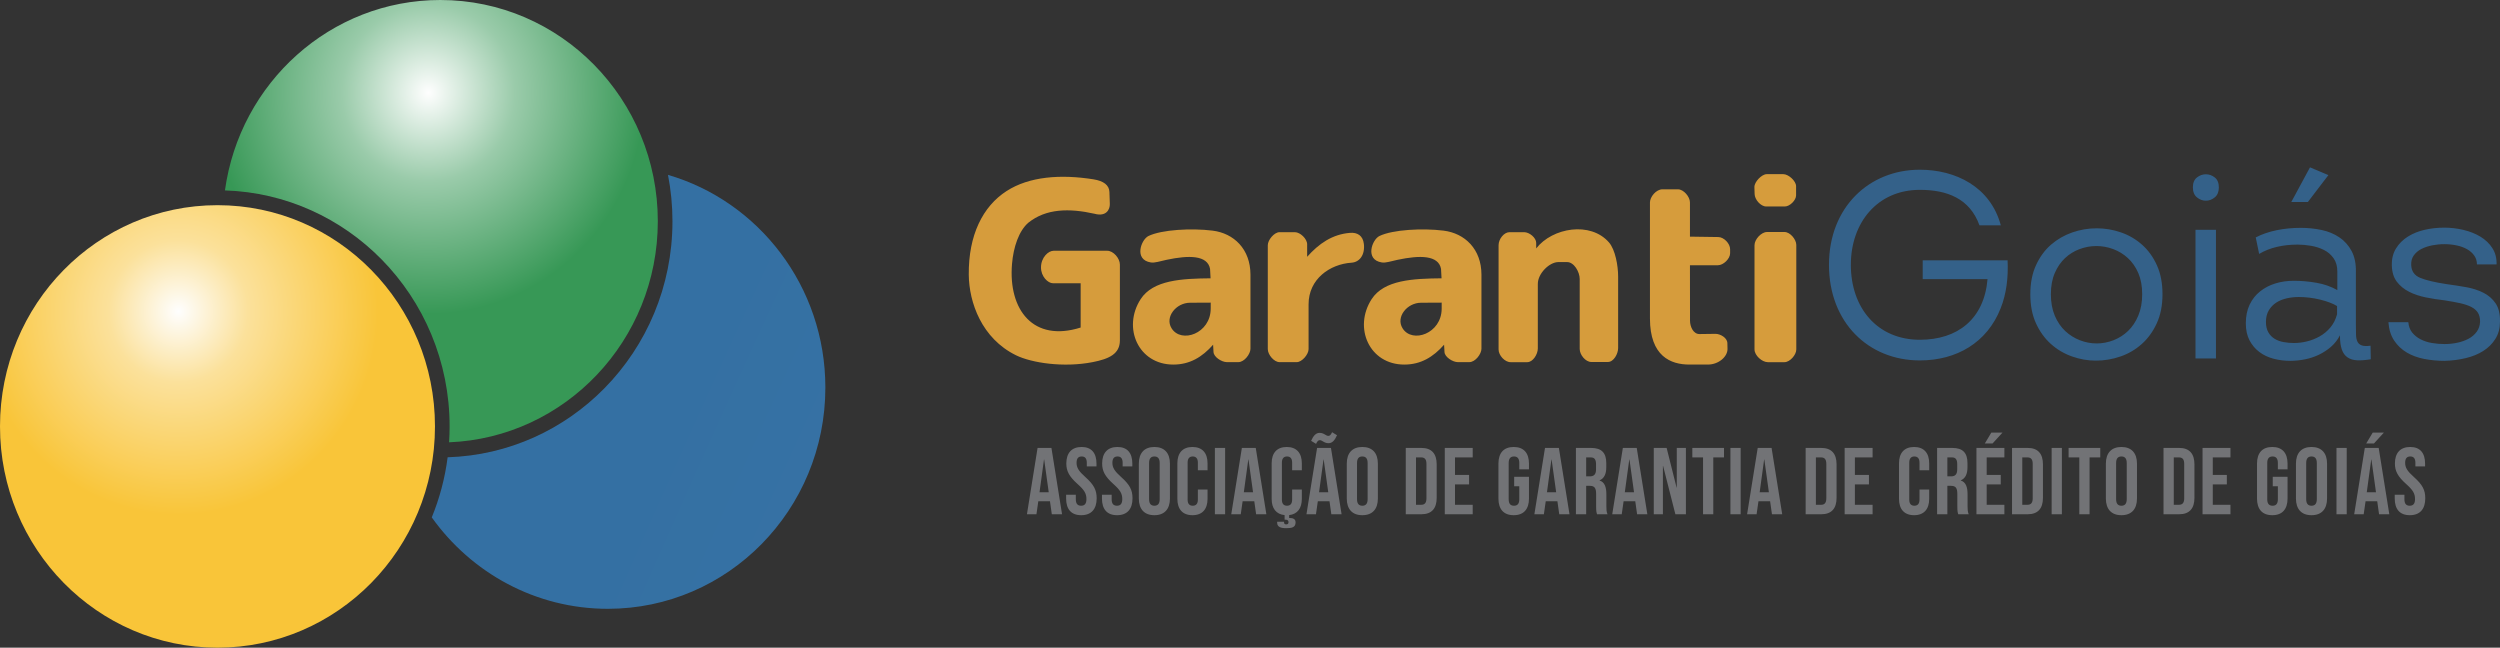 <svg xmlns="http://www.w3.org/2000/svg" width="193" height="50" viewBox="0 0 193 50" fill="none"><rect x="0" y="0" width="193" height="50" fill="#333333" stroke="none"/><path fill-rule="evenodd" clip-rule="evenodd" d="M33.993 0C43.266 0 50.783 7.647 50.783 17.08C50.783 26.283 43.629 33.784 34.67 34.146C34.696 33.741 34.71 33.332 34.71 32.921C34.71 27.887 32.704 23.329 29.461 20.03C26.345 16.86 22.086 14.852 17.366 14.7C18.505 6.394 25.515 0 33.993 0Z" fill="url(#paint0_radial_4750_128)"></path><path fill-rule="evenodd" clip-rule="evenodd" d="M51.568 13.5C58.584 15.548 63.718 22.123 63.718 29.919C63.718 39.352 56.2 47 46.928 47C41.336 47 36.384 44.218 33.332 39.942C33.932 38.482 34.35 36.925 34.558 35.302C39.282 35.153 43.546 33.144 46.665 29.971C49.908 26.672 51.914 22.115 51.914 17.081C51.914 15.855 51.794 14.658 51.568 13.5Z" fill="url(#paint1_radial_4750_128)"></path><path fill-rule="evenodd" clip-rule="evenodd" d="M79.28 39.7H80.013L80.157 38.698H81.056V38.684L81.2 39.7H81.99L81.171 34.58H80.1L79.28 39.7V39.7ZM186.038 39.773C186.814 39.773 187.231 39.305 187.231 38.471C187.231 37.835 187.023 37.425 186.361 36.833C185.843 36.372 185.678 36.102 185.678 35.729C185.678 35.378 185.822 35.239 186.074 35.239C186.325 35.239 186.469 35.378 186.469 35.743V36.007H187.217V35.794C187.217 34.975 186.836 34.507 186.066 34.507C185.297 34.507 184.887 34.975 184.887 35.78C184.887 36.365 185.103 36.782 185.764 37.374C186.282 37.835 186.44 38.106 186.44 38.53C186.44 38.91 186.282 39.042 186.03 39.042C185.779 39.042 185.621 38.91 185.621 38.545V38.194H184.873V38.486C184.873 39.305 185.261 39.773 186.038 39.773ZM182.671 34.237H183.268L184.037 33.395H183.175L182.671 34.237ZM181.744 39.7H182.477L182.621 38.698H183.52V38.684L183.663 39.7H184.454L183.635 34.58H182.563L181.744 39.7V39.7ZM182.714 38.003L183.06 35.473H183.074L183.426 38.003H182.714ZM180.376 39.7H181.167V34.58H180.376V39.7ZM178.448 39.773C179.224 39.773 179.649 39.305 179.649 38.486V35.794C179.649 34.975 179.224 34.507 178.448 34.507C177.672 34.507 177.247 34.975 177.247 35.794V38.486C177.247 39.305 177.672 39.773 178.448 39.773ZM178.448 39.042C178.196 39.042 178.038 38.903 178.038 38.537V35.743C178.038 35.378 178.196 35.239 178.448 35.239C178.7 35.239 178.858 35.378 178.858 35.743V38.537C178.858 38.903 178.7 39.042 178.448 39.042ZM175.42 39.773C176.196 39.773 176.599 39.305 176.599 38.486V36.811H175.456V37.542H175.851V38.545C175.851 38.91 175.693 39.042 175.441 39.042C175.19 39.042 175.031 38.91 175.031 38.545V35.743C175.031 35.378 175.19 35.239 175.441 35.239C175.693 35.239 175.851 35.378 175.851 35.743V36.233H176.599V35.794C176.599 34.975 176.196 34.507 175.42 34.507C174.643 34.507 174.241 34.975 174.241 35.794V38.486C174.241 39.305 174.643 39.773 175.42 39.773ZM170.036 39.7H172.192V38.969H170.826V37.396H171.912V36.665H170.826V35.312H172.192V34.58H170.036V39.7V39.7ZM167.024 39.7H168.232C169.023 39.7 169.411 39.254 169.411 38.435V35.846C169.411 35.026 169.023 34.58 168.232 34.58H167.024V39.7V39.7ZM167.815 38.969V35.312H168.218C168.47 35.312 168.621 35.443 168.621 35.809V38.471C168.621 38.837 168.47 38.969 168.218 38.969H167.815V38.969ZM163.774 39.773C164.55 39.773 164.975 39.305 164.975 38.486V35.794C164.975 34.975 164.55 34.507 163.774 34.507C162.998 34.507 162.573 34.975 162.573 35.794V38.486C162.573 39.305 162.998 39.773 163.774 39.773ZM163.774 39.042C163.522 39.042 163.364 38.903 163.364 38.537V35.743C163.364 35.378 163.522 35.239 163.774 35.239C164.026 35.239 164.184 35.378 164.184 35.743V38.537C164.184 38.903 164.026 39.042 163.774 39.042ZM160.523 39.7H161.314V35.312H162.14V34.58H159.696V35.312H160.523V39.7ZM158.386 39.7H159.177V34.58H158.386V39.7ZM155.329 39.7H156.537C157.328 39.7 157.716 39.254 157.716 38.435V35.846C157.716 35.026 157.328 34.58 156.537 34.58H155.329V39.7V39.7ZM156.12 38.969V35.312H156.522C156.774 35.312 156.925 35.443 156.925 35.809V38.471C156.925 38.837 156.774 38.969 156.522 38.969H156.12V38.969ZM153.228 34.237H153.825L154.594 33.395H153.731L153.228 34.237ZM152.581 39.7H154.738V38.969H153.372V37.396H154.458V36.665H153.372V35.312H154.738V34.58H152.581V39.7V39.7ZM149.545 39.7H150.336V37.506H150.61C150.969 37.506 151.106 37.66 151.106 38.135V39.071C151.106 39.488 151.134 39.569 151.178 39.7H151.983C151.904 39.51 151.896 39.327 151.896 39.078V38.179C151.896 37.601 151.767 37.221 151.372 37.096V37.082C151.724 36.935 151.889 36.599 151.889 36.072V35.758C151.889 34.968 151.537 34.58 150.717 34.58H149.545V39.7ZM150.336 36.775V35.312H150.696C150.976 35.312 151.098 35.473 151.098 35.838V36.233C151.098 36.643 150.919 36.775 150.624 36.775H150.336ZM147.768 39.773C148.53 39.773 148.933 39.305 148.933 38.515V37.791H148.185V38.574C148.185 38.91 148.027 39.042 147.79 39.042C147.552 39.042 147.394 38.91 147.394 38.574V35.714C147.394 35.378 147.552 35.239 147.79 35.239C148.027 35.239 148.185 35.378 148.185 35.714V36.306H148.933V35.765C148.933 34.975 148.53 34.507 147.768 34.507C147.006 34.507 146.603 34.975 146.603 35.765V38.515C146.603 39.305 147.006 39.773 147.768 39.773ZM142.407 39.7H144.564V38.969H143.198V37.396H144.283V36.665H143.198V35.312H144.564V34.58H142.407V39.7V39.7ZM139.396 39.7H140.604C141.395 39.7 141.783 39.254 141.783 38.435V35.846C141.783 35.026 141.395 34.58 140.604 34.58H139.396V39.7V39.7ZM140.187 38.969V35.312H140.589C140.841 35.312 140.992 35.443 140.992 35.809V38.471C140.992 38.837 140.841 38.969 140.589 38.969H140.187V38.969ZM134.876 39.7H135.609L135.753 38.698H136.651V38.684L136.795 39.7H137.586L136.766 34.58H135.695L134.876 39.7V39.7ZM135.846 38.003L136.191 35.473H136.206L136.558 38.003H135.846ZM133.589 39.7H134.379V34.58H133.589V39.7ZM131.475 39.7H132.266V35.312H133.092V34.58H130.648V35.312H131.475V39.7ZM127.671 39.7H128.376V35.963H128.39L129.339 39.7H130.152V34.58H129.447V37.645H129.433L128.664 34.58H127.671V39.7ZM124.465 39.7H125.198L125.342 38.698H126.241V38.684L126.384 39.7H127.175L126.356 34.58H125.284L124.465 39.7V39.7ZM125.435 38.003L125.78 35.473H125.795L126.147 38.003H125.435ZM121.661 39.7H122.452V37.506H122.725C123.084 37.506 123.221 37.66 123.221 38.135V39.071C123.221 39.488 123.25 39.569 123.293 39.7H124.098C124.019 39.51 124.012 39.327 124.012 39.078V38.179C124.012 37.601 123.882 37.221 123.487 37.096V37.082C123.839 36.935 124.005 36.599 124.005 36.072V35.758C124.005 34.968 123.652 34.58 122.833 34.58H121.661V39.7ZM122.452 36.775V35.312H122.811C123.091 35.312 123.214 35.473 123.214 35.838V36.233C123.214 36.643 123.034 36.775 122.739 36.775H122.452ZM118.454 39.7H119.187L119.331 38.698H120.23V38.684L120.374 39.7H121.165L120.345 34.58H119.274L118.454 39.7V39.7ZM119.425 38.003L119.77 35.473H119.784L120.136 38.003H119.425ZM116.858 39.773C117.634 39.773 118.037 39.305 118.037 38.486V36.811H116.894V37.542H117.289V38.545C117.289 38.91 117.131 39.042 116.88 39.042C116.628 39.042 116.47 38.91 116.47 38.545V35.743C116.47 35.378 116.628 35.239 116.88 35.239C117.131 35.239 117.289 35.378 117.289 35.743V36.233H118.037V35.794C118.037 34.975 117.634 34.507 116.858 34.507C116.081 34.507 115.679 34.975 115.679 35.794V38.486C115.679 39.305 116.081 39.773 116.858 39.773ZM111.537 39.7H113.693V38.969H112.327V37.396H113.413V36.665H112.327V35.312H113.693V34.58H111.537V39.7V39.7ZM108.525 39.7H109.733C110.524 39.7 110.912 39.254 110.912 38.435V35.846C110.912 35.026 110.524 34.58 109.733 34.58H108.525V39.7V39.7ZM109.316 38.969V35.312H109.719C109.971 35.312 110.122 35.443 110.122 35.809V38.471C110.122 38.837 109.971 38.969 109.719 38.969H109.316V38.969ZM105.171 39.773C105.948 39.773 106.372 39.305 106.372 38.486V35.794C106.372 34.975 105.948 34.507 105.171 34.507C104.395 34.507 103.971 34.975 103.971 35.794V38.486C103.971 39.305 104.395 39.773 105.171 39.773ZM105.171 39.042C104.92 39.042 104.762 38.903 104.762 38.537V35.743C104.762 35.378 104.92 35.239 105.171 35.239C105.423 35.239 105.581 35.378 105.581 35.743V38.537C105.581 38.903 105.423 39.042 105.171 39.042ZM101.6 34.266C101.693 34.061 101.772 33.981 101.887 33.981C101.974 33.981 102.045 34.025 102.132 34.076C102.24 34.142 102.369 34.215 102.563 34.215C102.836 34.215 103.038 34.01 103.217 33.6L102.836 33.366C102.743 33.571 102.664 33.651 102.549 33.651C102.462 33.651 102.391 33.608 102.304 33.556C102.196 33.491 102.067 33.417 101.873 33.417C101.6 33.417 101.398 33.622 101.219 34.032L101.6 34.266H101.6ZM100.859 39.7H101.592L101.736 38.698H102.635V38.684L102.779 39.7H103.57L102.75 34.58H101.679L100.859 39.7V39.7ZM101.83 38.003L102.175 35.473H102.189L102.541 38.003H101.83ZM100.501 36.306V35.765C100.501 34.975 100.098 34.507 99.336 34.507C98.574 34.507 98.172 34.975 98.172 35.765V38.515C98.172 39.247 98.517 39.7 99.171 39.766V40.117H99.207C99.387 40.117 99.473 40.168 99.473 40.307C99.473 40.432 99.415 40.483 99.286 40.483C99.207 40.483 99.128 40.446 99.128 40.337V40.278H98.596V40.351C98.596 40.688 98.891 40.775 99.286 40.775C99.717 40.775 100.019 40.724 100.019 40.329C100.019 40.073 99.84 39.986 99.523 39.986V39.766C100.163 39.693 100.501 39.239 100.501 38.515V37.791H99.753V38.574C99.753 38.91 99.595 39.042 99.358 39.042C99.121 39.042 98.962 38.91 98.962 38.574V35.714C98.962 35.378 99.121 35.239 99.358 35.239C99.595 35.239 99.753 35.378 99.753 35.714V36.306H100.501L100.501 36.306ZM95.053 39.7H95.786L95.93 38.698H96.829V38.684L96.972 39.7H97.763L96.944 34.58H95.872L95.053 39.7V39.7ZM96.023 38.003L96.368 35.473H96.383L96.735 38.003H96.023ZM93.789 39.7H94.58V34.58H93.789V39.7ZM92.058 39.773C92.82 39.773 93.222 39.305 93.222 38.515V37.791H92.475V38.574C92.475 38.91 92.316 39.042 92.079 39.042C91.842 39.042 91.684 38.91 91.684 38.574V35.714C91.684 35.378 91.842 35.239 92.079 35.239C92.316 35.239 92.475 35.378 92.475 35.714V36.306H93.222V35.765C93.222 34.975 92.82 34.507 92.058 34.507C91.295 34.507 90.893 34.975 90.893 35.765V38.515C90.893 39.305 91.295 39.773 92.058 39.773ZM89.118 39.773C89.895 39.773 90.319 39.305 90.319 38.486V35.794C90.319 34.975 89.895 34.507 89.118 34.507C88.342 34.507 87.918 34.975 87.918 35.794V38.486C87.918 39.305 88.342 39.773 89.118 39.773ZM89.118 39.042C88.867 39.042 88.709 38.903 88.709 38.537V35.743C88.709 35.378 88.867 35.239 89.118 35.239C89.37 35.239 89.528 35.378 89.528 35.743V38.537C89.528 38.903 89.37 39.042 89.118 39.042ZM86.237 39.773C87.013 39.773 87.43 39.305 87.43 38.471C87.43 37.835 87.222 37.425 86.56 36.833C86.043 36.372 85.877 36.102 85.877 35.729C85.877 35.378 86.021 35.239 86.273 35.239C86.524 35.239 86.668 35.378 86.668 35.743V36.007H87.416V35.794C87.416 34.975 87.035 34.507 86.265 34.507C85.496 34.507 85.086 34.975 85.086 35.78C85.086 36.365 85.302 36.782 85.963 37.374C86.481 37.835 86.639 38.106 86.639 38.53C86.639 38.91 86.481 39.042 86.23 39.042C85.978 39.042 85.82 38.91 85.82 38.545V38.194H85.072V38.486C85.072 39.305 85.46 39.773 86.237 39.773ZM83.47 39.773C84.246 39.773 84.663 39.305 84.663 38.471C84.663 37.835 84.455 37.425 83.794 36.833C83.276 36.372 83.111 36.102 83.111 35.729C83.111 35.378 83.254 35.239 83.506 35.239C83.758 35.239 83.901 35.378 83.901 35.743V36.007H84.649V35.794C84.649 34.975 84.268 34.507 83.499 34.507C82.73 34.507 82.32 34.975 82.32 35.78C82.32 36.365 82.535 36.782 83.197 37.374C83.715 37.835 83.873 38.106 83.873 38.53C83.873 38.91 83.715 39.042 83.463 39.042C83.211 39.042 83.053 38.91 83.053 38.545V38.194H82.305V38.486C82.305 39.305 82.694 39.773 83.47 39.773ZM80.251 38.003L80.596 35.473H80.61L80.962 38.003H80.251Z" fill="#727376"></path><path fill-rule="evenodd" clip-rule="evenodd" d="M185.923 24.875C185.95 25.19 186.047 25.454 186.216 25.667C186.384 25.879 186.6 26.054 186.863 26.191C187.126 26.328 187.419 26.424 187.742 26.479C188.066 26.534 188.389 26.561 188.713 26.561C189.05 26.561 189.38 26.527 189.703 26.459C190.027 26.39 190.317 26.287 190.573 26.15C190.829 26.013 191.038 25.835 191.199 25.615C191.361 25.396 191.449 25.136 191.462 24.834C191.462 24.546 191.405 24.313 191.29 24.134C191.176 23.956 191.004 23.809 190.775 23.692C190.546 23.576 190.259 23.48 189.916 23.404C189.572 23.329 189.178 23.257 188.733 23.188C188.248 23.134 187.766 23.058 187.287 22.962C186.809 22.866 186.378 22.722 185.993 22.53C185.609 22.338 185.293 22.081 185.043 21.759C184.794 21.437 184.663 21.015 184.649 20.494C184.636 19.987 184.743 19.548 184.972 19.178C185.202 18.808 185.508 18.503 185.892 18.263C186.277 18.023 186.711 17.848 187.196 17.738C187.682 17.628 188.18 17.574 188.692 17.574C189.191 17.574 189.687 17.632 190.179 17.748C190.67 17.865 191.109 18.04 191.493 18.273C191.877 18.506 192.183 18.801 192.413 19.157C192.642 19.514 192.749 19.932 192.736 20.412H191.22C191.22 20.151 191.149 19.922 191.007 19.723C190.866 19.524 190.677 19.36 190.441 19.229C190.205 19.099 189.936 19.003 189.633 18.941C189.329 18.88 189.016 18.849 188.693 18.849C188.383 18.849 188.073 18.88 187.763 18.941C187.453 19.003 187.176 19.096 186.934 19.219C186.691 19.342 186.496 19.507 186.347 19.713C186.199 19.918 186.132 20.165 186.145 20.453C186.159 20.933 186.391 21.265 186.843 21.451C187.294 21.636 187.971 21.797 188.874 21.934C189.387 22.002 189.892 22.081 190.391 22.17C190.889 22.259 191.334 22.403 191.725 22.602C192.116 22.801 192.429 23.075 192.665 23.425C192.901 23.775 193.012 24.244 192.999 24.834C192.999 25.341 192.881 25.783 192.645 26.16C192.409 26.537 192.096 26.849 191.705 27.096C191.314 27.343 190.859 27.528 190.34 27.651C189.821 27.775 189.279 27.843 188.713 27.857C188.187 27.857 187.672 27.809 187.166 27.713C186.661 27.617 186.209 27.453 185.812 27.22C185.414 26.986 185.087 26.678 184.831 26.294C184.575 25.91 184.427 25.437 184.386 24.875H185.923L185.923 24.875ZM176.888 15.594H178.167L179.753 13.518L178.332 12.919L176.888 15.594ZM141.197 20.443C141.197 24.881 144.232 27.825 148.212 27.825C151.046 27.825 153.398 26.455 154.443 23.817C154.905 22.672 155.046 21.404 154.986 20.096H148.433V21.547H153.438C153.176 24.656 151.106 26.23 148.212 26.23C144.935 26.23 142.885 23.776 142.885 20.443C142.885 17.192 144.935 14.656 148.212 14.656C150.322 14.656 152.071 15.331 152.815 17.396H154.463C153.659 14.411 150.965 13.102 148.212 13.102C144.292 13.102 141.197 16.006 141.197 20.443V20.443ZM166.944 22.713C166.944 23.571 166.797 24.32 166.502 24.96C166.208 25.6 165.819 26.135 165.337 26.564C164.855 26.993 164.306 27.313 163.69 27.524C163.074 27.735 162.445 27.841 161.802 27.841C161.173 27.841 160.554 27.732 159.945 27.514C159.335 27.296 158.793 26.973 158.318 26.544C157.842 26.115 157.461 25.583 157.173 24.95C156.885 24.317 156.741 23.571 156.741 22.713C156.741 21.855 156.888 21.105 157.183 20.465C157.478 19.825 157.866 19.297 158.348 18.882C158.83 18.466 159.376 18.153 159.985 17.942C160.594 17.731 161.22 17.625 161.863 17.625C162.505 17.625 163.131 17.731 163.741 17.942C164.35 18.153 164.892 18.47 165.367 18.892C165.843 19.314 166.224 19.842 166.512 20.475C166.8 21.109 166.944 21.855 166.944 22.713V22.713ZM158.328 22.713C158.328 23.339 158.428 23.891 158.629 24.368C158.83 24.844 159.098 25.239 159.432 25.553C159.767 25.866 160.145 26.104 160.567 26.268C160.989 26.431 161.421 26.513 161.863 26.513C162.304 26.513 162.736 26.431 163.158 26.268C163.58 26.104 163.955 25.866 164.283 25.553C164.611 25.239 164.875 24.844 165.076 24.368C165.277 23.891 165.377 23.339 165.377 22.713C165.377 22.086 165.277 21.541 165.076 21.078C164.875 20.615 164.607 20.23 164.273 19.924C163.938 19.617 163.56 19.386 163.138 19.229C162.716 19.073 162.284 18.994 161.843 18.994C161.401 18.994 160.969 19.073 160.547 19.229C160.125 19.386 159.75 19.617 159.422 19.924C159.094 20.23 158.83 20.615 158.629 21.078C158.428 21.541 158.328 22.086 158.328 22.713ZM169.29 14.463C169.29 14.12 169.395 13.866 169.604 13.701C169.813 13.536 170.043 13.454 170.293 13.454C170.543 13.454 170.772 13.536 170.981 13.701C171.191 13.866 171.295 14.12 171.295 14.463C171.295 14.807 171.191 15.065 170.981 15.236C170.772 15.408 170.543 15.494 170.293 15.494C170.043 15.494 169.813 15.408 169.604 15.236C169.395 15.065 169.29 14.807 169.29 14.463ZM171.073 27.671H169.493V17.74H171.073V27.671ZM180.644 25.886C180.469 26.228 180.24 26.522 179.957 26.769C179.675 27.015 179.362 27.221 179.019 27.385C178.675 27.549 178.312 27.669 177.929 27.744C177.545 27.819 177.172 27.857 176.808 27.857C176.364 27.857 175.933 27.802 175.516 27.693C175.099 27.583 174.732 27.409 174.416 27.169C174.1 26.93 173.848 26.628 173.659 26.266C173.471 25.903 173.377 25.468 173.377 24.962C173.377 24.414 173.474 23.935 173.669 23.524C173.864 23.113 174.134 22.771 174.477 22.497C174.82 22.224 175.213 22.018 175.658 21.881C176.102 21.744 176.579 21.676 177.091 21.676C177.656 21.676 178.235 21.727 178.827 21.83C179.419 21.933 179.957 22.121 180.442 22.395V20.957C180.442 20.547 180.344 20.204 180.149 19.931C179.954 19.657 179.705 19.445 179.402 19.294C179.099 19.143 178.77 19.037 178.413 18.976C178.056 18.914 177.71 18.883 177.373 18.883C176.808 18.883 176.277 18.942 175.779 19.058C175.281 19.174 174.823 19.356 174.406 19.602L174.144 18.329C174.615 18.082 175.15 17.898 175.748 17.774C176.347 17.651 176.97 17.59 177.616 17.59C178.167 17.59 178.702 17.644 179.22 17.754C179.738 17.863 180.196 18.052 180.593 18.319C180.99 18.586 181.306 18.938 181.542 19.376C181.777 19.814 181.888 20.355 181.875 20.998V25.126C181.875 25.4 181.878 25.643 181.885 25.855C181.892 26.067 181.929 26.242 181.996 26.379C182.063 26.515 182.174 26.611 182.329 26.666C182.484 26.721 182.709 26.728 183.005 26.687L183.025 27.734C182.622 27.802 182.272 27.83 181.976 27.816C181.68 27.802 181.431 27.727 181.229 27.59C181.027 27.453 180.879 27.248 180.785 26.974C180.691 26.7 180.644 26.337 180.644 25.886L180.644 25.886ZM180.421 23.627C180.112 23.435 179.681 23.271 179.13 23.134C178.578 22.997 178.019 22.929 177.454 22.929C177.145 22.929 176.838 22.963 176.536 23.031C176.233 23.1 175.964 23.209 175.728 23.36C175.493 23.511 175.301 23.709 175.153 23.956C175.005 24.202 174.931 24.503 174.931 24.859C174.931 25.174 174.991 25.437 175.113 25.65C175.234 25.862 175.395 26.029 175.597 26.153C175.799 26.276 176.031 26.361 176.293 26.409C176.556 26.457 176.822 26.481 177.091 26.481C177.414 26.481 177.747 26.44 178.09 26.358C178.433 26.276 178.763 26.146 179.079 25.968C179.395 25.79 179.671 25.561 179.907 25.28C180.142 24.999 180.314 24.66 180.421 24.264V23.627Z" fill="#346189"></path><path d="M16.79 50.001C26.063 50.001 33.58 42.353 33.58 32.92C33.58 23.487 26.063 15.84 16.79 15.84C7.517 15.84 0 23.487 0 32.92C0 42.353 7.517 50.001 16.79 50.001Z" fill="url(#paint2_radial_4750_128)"></path><path fill-rule="evenodd" clip-rule="evenodd" d="M81.342 19.358H85.475C85.955 19.358 86.456 19.943 86.456 20.432V26.276C86.456 27.316 85.638 27.706 84.349 27.957C82.105 28.395 79.642 28.018 78.434 27.426C75.788 26.128 74.808 23.352 74.789 21.2C74.763 18.159 75.862 15.938 77.711 14.747C79.456 13.623 81.873 13.438 84.422 13.845C85.197 13.968 85.629 14.295 85.647 14.819L85.678 15.745C85.692 16.167 85.404 16.75 84.501 16.503C82.543 16.065 80.764 16.095 79.392 17.19C78.658 17.819 78.234 19.073 78.126 20.386C77.835 23.933 79.776 26.44 83.426 25.286V21.869H81.299C80.895 21.869 80.362 21.344 80.365 20.641C80.369 19.881 80.923 19.358 81.342 19.358ZM111.287 21.485C109.109 21.508 106.852 21.602 105.888 23.098C104.466 25.303 105.715 28.145 108.41 28.145C109.686 28.145 110.644 27.564 111.484 26.611L111.515 27.178C111.537 27.574 112.159 27.957 112.549 27.957H113.431C113.902 27.957 114.368 27.318 114.368 26.927V21.206C114.368 19.227 113.082 18.008 111.444 17.805C109.817 17.602 107.517 17.725 106.492 18.22C105.923 18.494 105.347 20.059 106.681 20.262C106.987 20.308 107.363 20.169 107.897 20.056C109.615 19.692 111.051 19.691 111.248 20.759L111.287 21.485L111.287 21.485ZM111.298 23.363V23.818C111.298 25.756 109.021 26.542 108.277 25.343C107.735 24.471 108.634 23.376 109.697 23.371L111.298 23.363V23.363ZM135.456 14.983C135.468 15.409 135.927 15.94 136.347 15.94H137.795C138.168 15.94 138.658 15.462 138.658 15.082V14.376C138.658 13.971 138.07 13.445 137.673 13.445H136.394C136.003 13.445 135.429 14.046 135.44 14.444L135.456 14.983ZM135.448 26.978C135.448 27.437 136.025 27.96 136.476 27.96H137.763C138.178 27.96 138.674 27.4 138.674 26.978V18.906C138.674 18.481 138.191 17.912 137.773 17.912H136.408C135.971 17.912 135.448 18.482 135.448 18.926V26.978H135.448ZM133.364 26.918C133.382 27.543 132.664 28.144 131.858 28.144H130.413C128.988 28.144 127.376 27.51 127.376 24.583V15.625C127.376 15.213 127.842 14.615 128.345 14.615H129.54C129.972 14.615 130.464 15.186 130.464 15.625V18.268L132.654 18.3C133.087 18.306 133.565 18.802 133.565 19.242V19.549C133.565 19.977 133.043 20.477 132.623 20.477H130.464L130.469 24.758C130.47 25.234 130.735 25.795 131.202 25.789L132.434 25.773C132.805 25.768 133.342 26.078 133.353 26.483L133.364 26.918V26.918ZM115.69 26.978V18.93C115.69 18.442 116.121 17.924 116.53 17.924H117.66C118.08 17.924 118.594 18.364 118.594 18.747V19.178C119.846 17.573 122.785 17.071 124.213 18.715C124.701 19.276 124.92 20.514 124.92 21.35V26.875C124.92 27.32 124.572 27.945 124.135 27.945H122.848C122.403 27.945 121.953 27.391 121.953 26.939V21.541C121.953 20.994 121.518 20.232 120.98 20.232H120.305C119.615 20.232 118.72 21.111 118.72 21.916V26.899C118.72 27.348 118.345 27.96 117.903 27.96H116.616C116.17 27.96 115.69 27.432 115.69 26.978L115.69 26.978ZM97.874 26.954V18.93C97.874 18.522 98.375 17.924 98.777 17.924H99.962C100.377 17.924 100.912 18.437 100.912 18.859V19.825C101.806 18.819 102.85 18.083 104.228 17.976C104.788 17.933 105.218 18.186 105.291 18.835C105.387 19.678 104.957 20.239 104.342 20.279C102.658 20.39 101.022 21.548 101.022 23.489V26.954C101.022 27.361 100.508 27.959 100.108 27.958L98.779 27.957C98.358 27.957 97.874 27.383 97.874 26.954V26.954ZM93.456 21.485C91.277 21.508 89.02 21.602 88.056 23.098C86.635 25.303 87.884 28.145 90.579 28.145C91.855 28.145 92.813 27.564 93.652 26.611L93.683 27.178C93.705 27.574 94.327 27.957 94.717 27.957H95.599C96.07 27.957 96.536 27.318 96.536 26.927V21.206C96.536 19.227 95.25 18.008 93.613 17.805C91.986 17.602 89.686 17.725 88.661 18.22C88.092 18.494 87.516 20.059 88.85 20.262C89.155 20.308 89.532 20.169 90.065 20.056C91.784 19.692 93.22 19.691 93.417 20.759L93.456 21.485L93.456 21.485ZM93.467 23.363V23.818C93.467 25.756 91.19 26.542 90.445 25.343C89.904 24.471 90.802 23.376 91.866 23.371L93.467 23.363V23.363Z" fill="#D69C3C"></path><defs><radialGradient id="paint0_radial_4750_128" cx="0" cy="0" r="1" gradientUnits="userSpaceOnUse" gradientTransform="translate(33.073 7.172) scale(16.709 17.073)"><stop stop-color="#FEFEFE"></stop><stop offset="0.4" stop-color="#9ACBAA"></stop><stop offset="1" stop-color="#379856"></stop></radialGradient><radialGradient id="paint1_radial_4750_128" cx="0" cy="0" r="1" gradientUnits="userSpaceOnUse" gradientTransform="translate(1157.58 582.992) scale(1215.41 1339.98)"><stop stop-color="#FEFEFE"></stop><stop offset="0.38" stop-color="#99B7D0"></stop><stop offset="1" stop-color="#3470A3"></stop></radialGradient><radialGradient id="paint2_radial_4750_128" cx="0" cy="0" r="1" gradientUnits="userSpaceOnUse" gradientTransform="translate(13.767 24.04) scale(15.443 15.71)"><stop stop-color="#FEFEFE"></stop><stop offset="0.349" stop-color="#FBE19B"></stop><stop offset="1" stop-color="#F9C539"></stop></radialGradient></defs></svg>